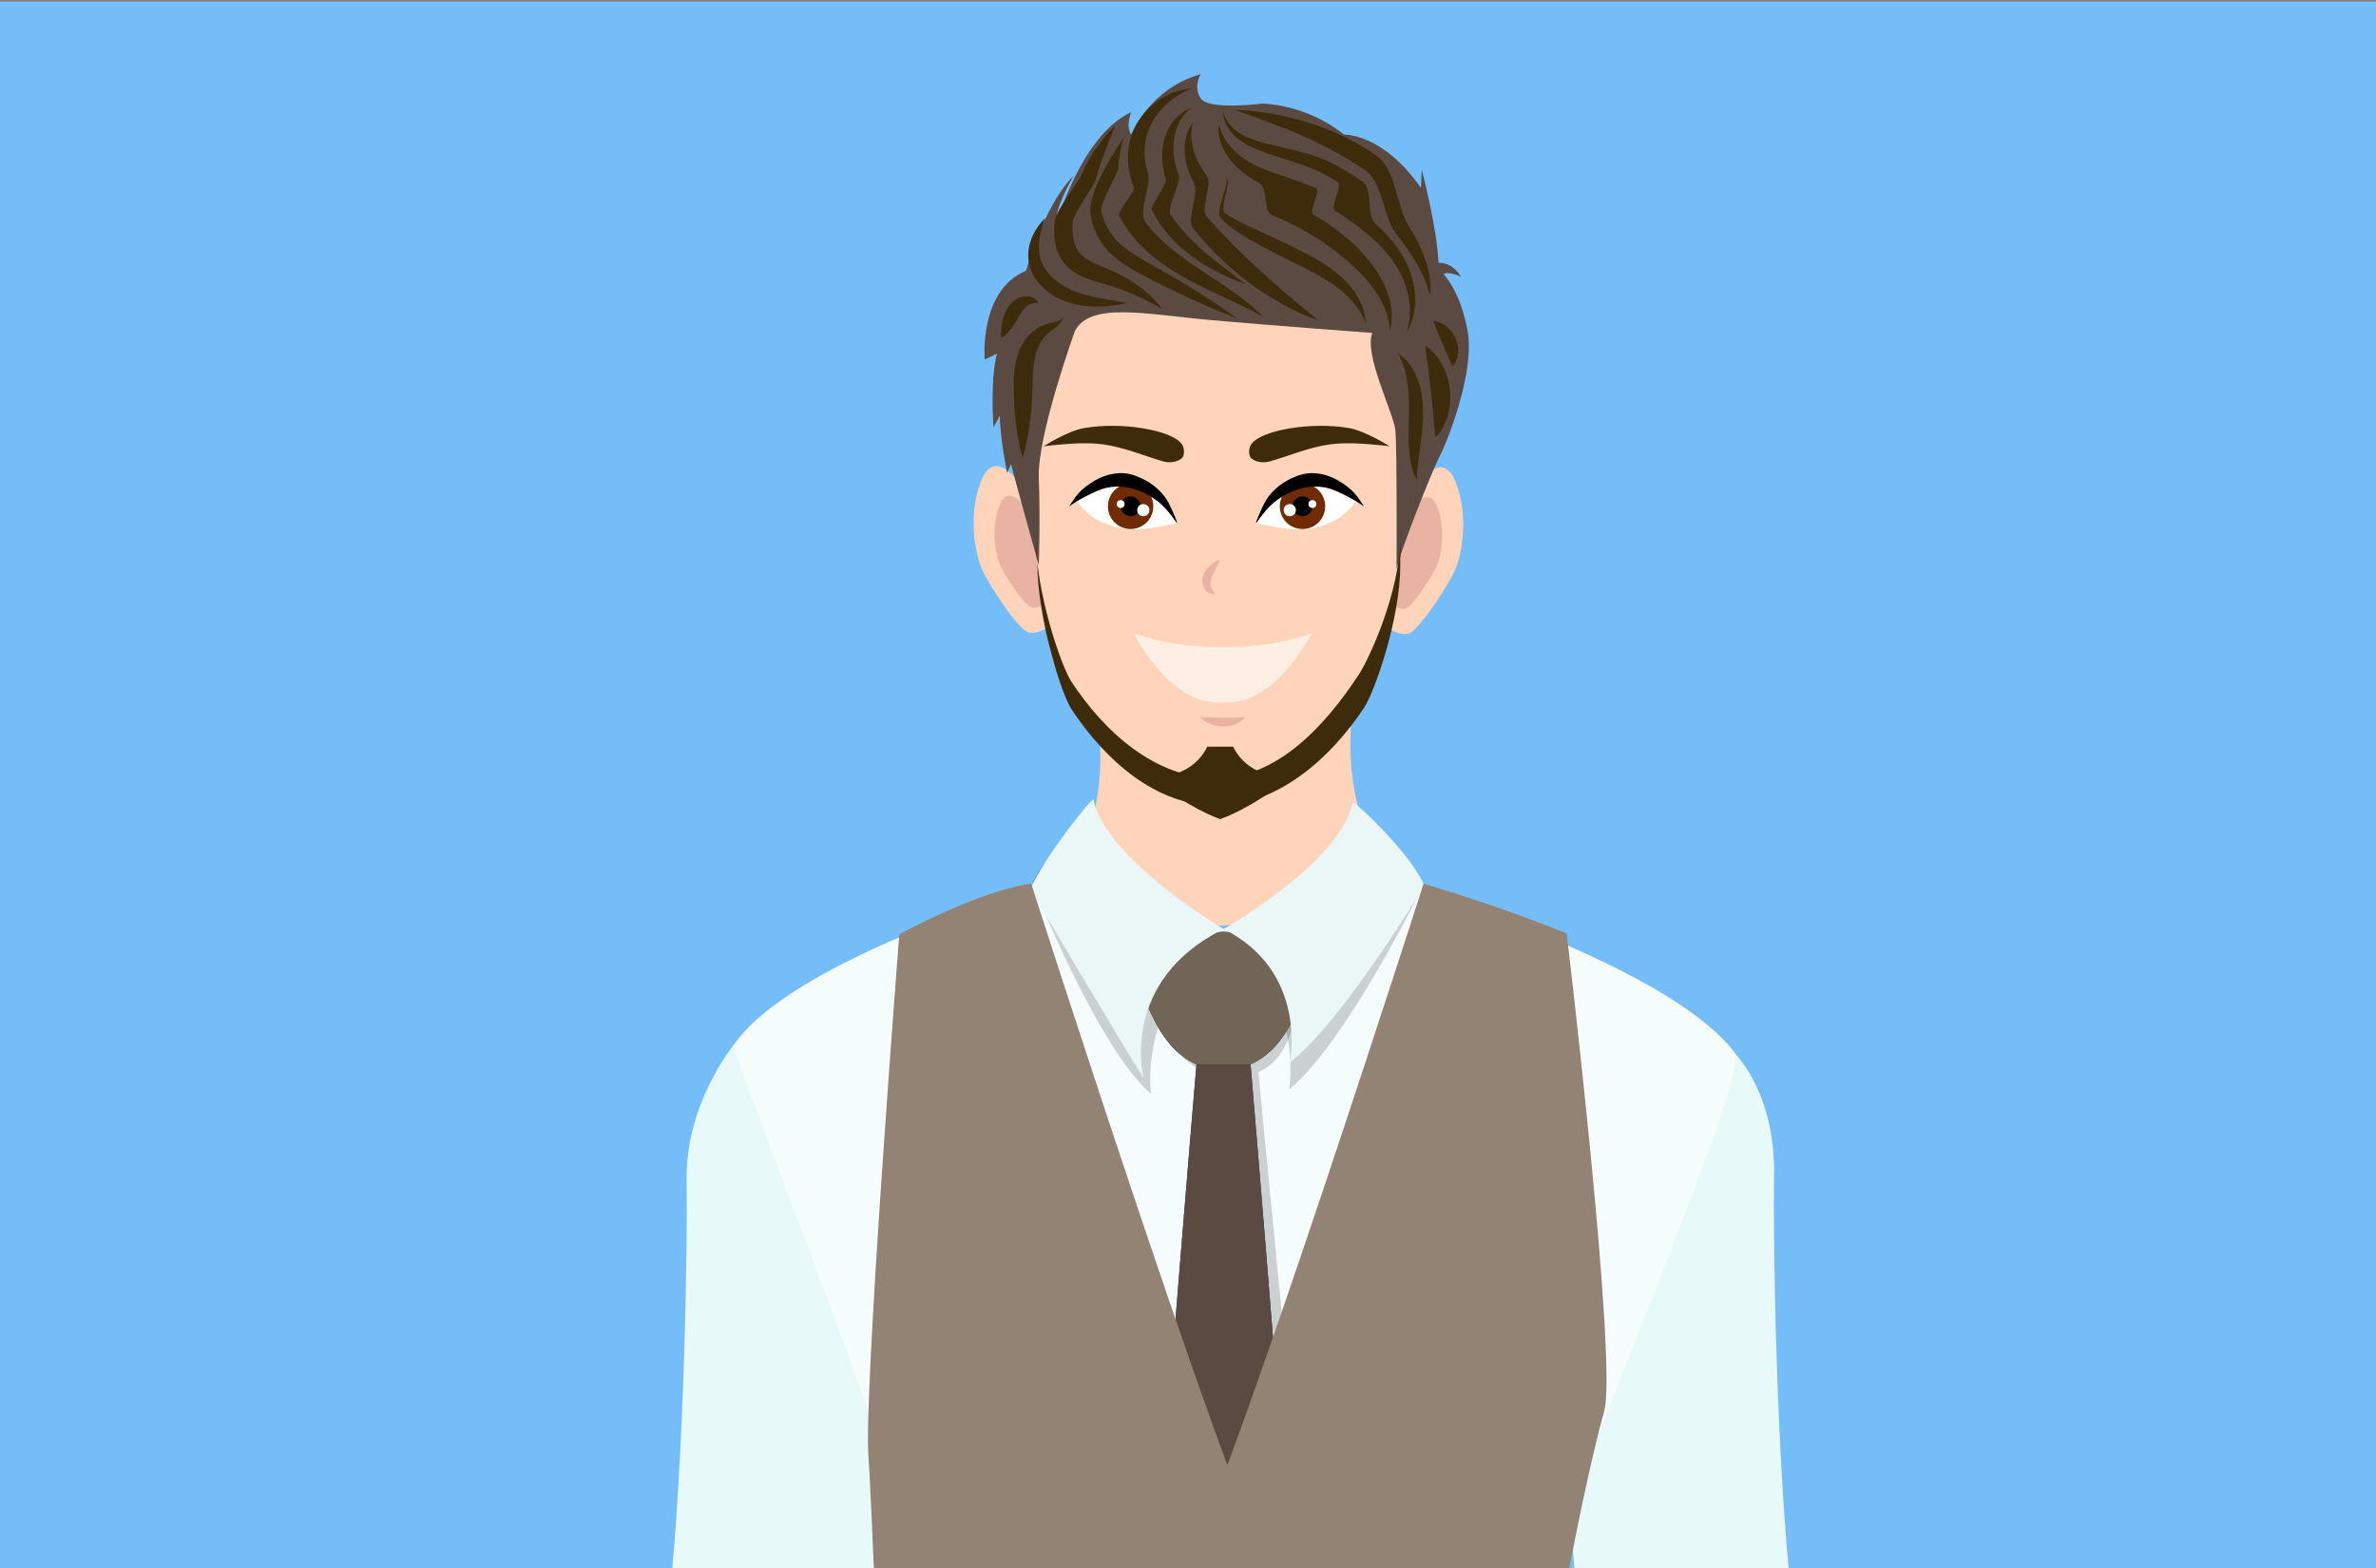 <svg xmlns="http://www.w3.org/2000/svg" id="Layer_1" viewBox="0 0 300 198"><rect x="0" y="0" width="300" height="198" fill="#808080" stroke="none"/><defs><style>.cls-1{fill:#fff;}.cls-2{fill:#3d2b0b;}.cls-3{opacity:.6;}.cls-4{fill:#716558;}.cls-5{opacity:.2;}.cls-6{fill:#75bdf8;}.cls-7{fill:#ffd4ba;}.cls-8{fill:#6b6158;}.cls-9{fill:#193556;}.cls-10{fill:#928374;}.cls-11{fill:#db9c94;}.cls-12{fill:#5a4a42;}.cls-13{fill:#ebf6f7;}.cls-14{fill:#e8f9f9;}.cls-15{fill:#231f20;}.cls-16{fill:#f5fcfc;}.cls-17{fill:#702b00;}</style></defs><rect class="cls-6" y=".2" width="300" height="198.4"></rect><g><path class="cls-7" d="M137.15,81.91s5.19,18.17-2.07,27.24c0,0,9.04,8.87,20.69,7.62,11.65-1.25,19.89-6.25,19.89-6.25,0,0-9.12-9.51-3.11-29.69l-35.41,1.07Z"></path><g><path class="cls-7" d="M129.23,61.72s-3.31-5.32-5.15-1.43-1.25,9.55,.24,12.29c1.49,2.74,4.55,7.17,5.61,7.31,1.06,.14,1.97-.29,3.11-1.24l-3.82-16.94Z"></path><g class="cls-3"><path class="cls-11" d="M129.79,64.51s-2.22-3.57-3.45-.96c-1.23,2.61-.84,6.41,.16,8.25s3.05,4.81,3.77,4.91c.71,.1,1.32-.19,2.09-.83l-2.56-11.36Z"></path></g></g><g><path class="cls-7" d="M178.45,61.87s3.31-5.32,5.15-1.43,1.25,9.55-.24,12.29c-1.49,2.74-4.55,7.17-5.61,7.31-1.06,.14-1.97-.29-3.11-1.24l3.82-16.94Z"></path><g class="cls-3"><path class="cls-11" d="M177.88,64.67s2.22-3.57,3.45-.96,.84,6.41-.16,8.25c-1,1.84-3.05,4.81-3.77,4.91-.71,.1-1.32-.19-2.09-.83l2.56-11.36Z"></path></g></g><path class="cls-15" d="M180.58,47.28c0-15.6-9.3-26.39-23.86-26.39-.07,0-.14,0-.21,0-.07,0-.14,0-.21,0-14.57,0-28.74,10.79-28.74,26.39s12.17,44.19,26.33,45.45v.03c.06,0,.12-.01,.18-.02,.06,0,.12,.01,.18,.02v-.03c14.17-1.26,26.33-30.19,26.33-45.45Z"></path><path class="cls-7" d="M173.57,40.84c-3.65-6.7-14.33-4.78-19.8-4.77-5.47-.02-15.72-1.23-19.37,5.47-2.76,5.08-3.68,14.53-3.68,23.65,0,6.34,1.58,17.52,2.68,19.41,4.32,7.42,12.91,14.71,20.36,14.79,7.46-.08,16.05-7.38,20.36-14.79,1.1-1.89,2.68-13.07,2.68-19.41,0-9.12-.48-19.28-3.25-24.35Z"></path><g class="cls-3"><path class="cls-11" d="M154.06,70.69s-.15,.36-.38,.8c-.11,.22-.24,.47-.38,.74-.06,.13-.12,.26-.19,.4-.05,.13-.12,.26-.15,.39-.06,.13-.07,.25-.1,.37-.01,.12-.03,.23-.03,.34,.02,.1,0,.22,.06,.32,.03,.11,.06,.22,.12,.31,.06,.09,.1,.2,.16,.28,.06,.08,.11,.15,.16,.22,.09,.13,.14,.22,.14,.22,0,0-.09,0-.26-.03-.08-.02-.18-.04-.29-.07-.11-.03-.23-.11-.36-.18-.06-.04-.14-.08-.2-.14-.06-.06-.12-.13-.18-.2-.14-.13-.21-.33-.29-.53-.05-.1-.05-.21-.07-.31,0-.11-.03-.22-.02-.33,.02-.21,.05-.43,.13-.62,.06-.2,.16-.37,.25-.54,.1-.17,.21-.31,.33-.44,.24-.26,.48-.47,.71-.62,.46-.31,.84-.39,.84-.39Z"></path></g><g><g><path class="cls-1" d="M148.6,66.06s-2.84-9.99-12.52-2.91c-.32,.23,1.29,1.68,1.5,1.85,1,.8,2.13,1.24,3.36,1.56,1.81,.47,3.67,.29,5.49-.05,.18-.03,2.18-.46,2.18-.45Z"></path><path class="cls-17" d="M143.29,66.75c-1.55,.3-3.06-.72-3.35-2.28s.72-3.06,2.28-3.35,3.06,.72,3.35,2.28-.72,3.06-2.28,3.35Z"></path><path d="M142.76,65.19c-.69,0-1.25-.56-1.25-1.25s.56-1.25,1.25-1.25,1.25,.56,1.25,1.25-.56,1.25-1.25,1.25Z"></path><path class="cls-1" d="M141.5,64.15c-.28,0-.5-.22-.5-.5s.22-.5,.5-.5,.5,.22,.5,.5-.22,.5-.5,.5Z"></path><path class="cls-1" d="M144.36,65.19c-.43,0-.77-.34-.77-.77s.34-.77,.77-.77,.77,.34,.77,.77-.34,.77-.77,.77Z"></path><path d="M148.61,66.01s-.07-.03-.09-.06c-.75-1.05-1.51-2.04-2.55-2.8-3.01-2.2-5.73-1.78-6.83-1.39-.91,.32-1.76,.76-2.6,1.21-.39,.21-.76,.44-1.13,.7-.13,.09-.42,.23-.49,.38,.97-1.52,1.45-2.12,2.64-2.94,1.15-.79,2.31-1.27,3.7-1.36,1.04-.07,1.98,.23,2.93,.67,1.46,.69,2.74,1.84,3.38,3.13,.18,.35,.35,.71,.51,1.08,.06,.13,.61,1.37,.54,1.38Z"></path></g><path class="cls-2" d="M146.86,58.26c.77,.22,1.64,.12,2.28-.32,.44-.3,.5-1.31,.04-1.91-1.32-1.72-7.52-2.8-12.26-1.98-2.15,.37-5.15,2.3-5.16,2.31,.23-.04,.36-.06,.5-.07,.19-.02,.39-.04,.58-.06,.39-.04,.78-.08,1.17-.11,.78-.07,1.56-.12,2.35-.14,.97-.02,1.94,0,2.9,.13,2.65,.36,5.08,1.42,7.6,2.15Z"></path></g><g><g><path class="cls-1" d="M158.61,66.06s2.84-9.99,12.52-2.91c.32,.23-1.29,1.68-1.5,1.85-1,.8-2.13,1.24-3.36,1.56-1.81,.47-3.67,.29-5.49-.05-.18-.03-2.18-.46-2.18-.45Z"></path><path class="cls-17" d="M163.92,66.75c1.55,.3,3.06-.72,3.35-2.28s-.72-3.06-2.28-3.35-3.06,.72-3.35,2.28,.72,3.06,2.28,3.35Z"></path><path d="M164.45,65.19c.69,0,1.25-.56,1.25-1.25s-.56-1.25-1.25-1.25-1.25,.56-1.25,1.25,.56,1.25,1.25,1.25Z"></path><circle class="cls-1" cx="165.71" cy="63.65" r=".5"></circle><path class="cls-1" d="M162.85,65.19c.43,0,.77-.34,.77-.77s-.34-.77-.77-.77-.77,.34-.77,.77,.34,.77,.77,.77Z"></path><path d="M158.6,66.01s.07-.03,.09-.06c.75-1.05,1.51-2.04,2.55-2.8,3.01-2.2,5.73-1.78,6.83-1.39,.91,.32,1.76,.76,2.6,1.21,.39,.21,.76,.44,1.13,.7,.13,.09,.42,.23,.49,.38-.97-1.52-1.45-2.12-2.64-2.94-1.15-.79-2.31-1.27-3.7-1.36-1.04-.07-1.98,.23-2.93,.67-1.46,.69-2.74,1.84-3.38,3.13-.18,.35-.35,.71-.51,1.08-.06,.13-.61,1.37-.54,1.38Z"></path></g><path class="cls-2" d="M160.35,58.26c-.77,.22-1.64,.12-2.28-.32-.44-.3-.5-1.31-.04-1.91,1.32-1.72,7.52-2.8,12.26-1.98,2.15,.37,5.15,2.3,5.16,2.31-.23-.04-.36-.06-.5-.07-.19-.02-.39-.04-.58-.06-.39-.04-.78-.08-1.17-.11-.78-.07-1.56-.12-2.35-.14-.97-.02-1.94,0-2.9,.13-2.65,.36-5.08,1.42-7.6,2.15Z"></path></g><path class="cls-12" d="M135.72,41.8s-4.76,13.16-4.56,18.53c.2,5.37,0,11.04,0,11.04,0,0-3.05-10.88-3.5-12.77l-.5,1.12s-.93-4.61-.91-7.22l-.81,1.45s-.45-6.17,.45-9.29l-1.56,.73s-.77-8.71,5.24-11.21c0,0,2.11-8.04,5.96-11.96,0,0-2.66,4.67-1.98,5.54,0,0,3.12-10.76,9.28-13.59,0,0-.74,1.74,0,2.83,0,0,2.35-5.88,8.78-7.62,0,0-1,1.52,0,3.05,1,1.52,7.74,.65,7.74,.65,0,0,5.5,0,10.35,3.92,0,0,4.87-.22,9.72,6.75l.09-2.32s1.92,7.2,2.12,11.77c0,0,1.62-.22,2.84,1.74,0,0-1.8-.8-2.18-.29,0,0,2.11,2.1,3.02,7.18,.9,5.08-2.45,13.68-3.47,15.64-1.02,1.96-5.26,12.65-5.51,14.47,0,0,.08-15.46-.15-17.63-.23-2.17-4-9.56-2.91-12.27,0,0-11.9-.87-20.16-1.6-8.26-.73-15.44-2.39-17.39,1.36Z"></path><g><path class="cls-2" d="M142.34,38.27c-1.66,.35-3.34,.54-5.09,.39-.87-.08-1.74-.25-2.6-.55-.85-.31-1.66-.74-2.38-1.3-.72-.56-1.35-1.26-1.79-2.07-.44-.81-.68-1.75-.65-2.65,.02-.9,.28-1.76,.65-2.52,.19-.38,.41-.74,.66-1.08,.25-.34,.52-.66,.82-.95-.55,1.54-.94,3.09-.73,4.49,.18,1.39,1.03,2.56,2.16,3.45,.56,.45,1.21,.82,1.89,1.13,.68,.3,1.43,.54,2.19,.73,1.54,.39,3.19,.58,4.85,.94Z"></path><path class="cls-2" d="M146.76,39.02c-2.15-1.24-4.31-2.24-6.55-2.92-1.11-.34-2.33-.61-3.59-1.19-.62-.29-1.25-.67-1.81-1.19-.27-.26-.53-.56-.74-.88-.21-.32-.38-.66-.52-1-.52-1.38-.51-2.74-.36-4,.16-1.27,2.94-4.78,3.44-5.92,.99-2.3,2.45-4.29,4.15-6.06-.85,2.27-1.8,4.44-2.37,6.63-.29,1.09-2.91,4.46-2.97,5.54-.02,.54-.04,1.08,.02,1.59,.05,.51,.15,.99,.32,1.41,.16,.43,.39,.77,.7,1.09,.31,.32,.72,.6,1.18,.86,.93,.51,2.08,.9,3.25,1.45,2.31,1.09,4.37,2.65,5.85,4.59Z"></path><path class="cls-2" d="M156.16,40.18c-2.43-.9-4.78-1.96-7.1-3.05-1.16-.55-2.31-1.12-3.45-1.7-1.13-.58-2.29-1.16-3.42-1.89-.56-.37-1.11-.77-1.63-1.22-.51-.46-1-.96-1.39-1.54-.82-1.13-1.29-2.45-1.48-3.76-.36-2.64,2.79-7.55,4.2-9.66-.35,1.21-.61,2.41-.68,3.62-.06,1.2-2.44,4.67-2.14,5.79l.11,.42c.04,.14,.09,.27,.14,.41,.08,.28,.21,.53,.32,.79,.26,.51,.53,1,.9,1.44,.68,.89,1.61,1.63,2.63,2.28,1.02,.66,2.14,1.25,3.25,1.89,1.11,.63,2.21,1.28,3.31,1.94,2.18,1.33,4.34,2.71,6.42,4.23Z"></path><path class="cls-2" d="M159.46,39.97c-2.91-1.58-5.89-2.81-8.85-4.35-1.47-.77-2.92-1.63-4.29-2.64-1.37-1.04-2.63-2.23-3.66-3.61-.53-.68-.97-1.43-1.39-2.19-.18-.4,2.05-3.05,1.91-3.46-.08-.2-.16-.41-.23-.61l-.18-.63c-.07-.21-.11-.43-.15-.64-.04-.22-.09-.43-.12-.65-.05-.44-.1-.88-.08-1.32-.01-.44,.04-.88,.1-1.32,.02-.22,.09-.43,.13-.65,.05-.22,.09-.43,.17-.64,.54-1.7,1.61-3.18,2.98-4.25,1.36-1.07,3.03-1.75,4.71-1.83-1.56,.58-2.89,1.5-3.89,2.65-1.01,1.14-1.71,2.49-1.97,3.87-.12,.7-.18,1.41-.11,2.11,.01,.35,.09,.7,.14,1.05,.03,.17,.09,.35,.13,.52,.04,.17,.08,.35,.15,.52,.44,1.37-1.27,4.94-.36,6.13,.21,.31,.47,.59,.7,.88,.26,.28,.5,.57,.77,.84,.52,.55,1.1,1.06,1.68,1.55,1.2,.99,2.51,1.9,3.85,2.79,2.67,1.79,5.55,3.54,7.87,5.88Z"></path><path class="cls-2" d="M157.26,35.89c-2.13-.77-4.18-1.76-6.08-3.04-1.89-1.28-3.62-2.88-4.89-4.82-.32-.49-.6-.99-.86-1.51-.25-.52,1.97-3.33,1.79-3.88-.17-.55-.31-1.12-.4-1.71-.08-.58-.09-1.17-.06-1.75,.05-.58,.14-1.16,.3-1.72,.17-.56,.39-1.1,.7-1.61,.32-.5,.68-.96,1.13-1.34,.45-.37,.96-.66,1.5-.85-.44,.35-.82,.74-1.13,1.16-.3,.43-.53,.9-.7,1.38-.17,.48-.27,.98-.34,1.48-.06,.5-.07,1.01-.05,1.51,.04,.5,.1,1,.21,1.48,.12,.48,.26,.97,.45,1.44,.37,.95-1.59,4.13-1.02,5,1.14,1.73,2.61,3.27,4.25,4.68,1.64,1.42,3.44,2.71,5.21,4.1Z"></path><path class="cls-2" d="M166.35,40.41c-.63-.22-1.25-.46-1.86-.73-.62-.26-1.21-.56-1.8-.85-1.18-.61-2.32-1.29-3.42-2.03-1.1-.74-2.16-1.54-3.18-2.39-1.02-.85-1.98-1.75-2.9-2.69-.92-.95-1.78-1.94-2.6-2.97-.8-1.03,.84-4.37,.2-5.56-.64-1.19-1.13-2.52-1.21-3.89-.09-1.35,.22-2.77,1.04-3.81-.34,1.25-.23,2.49,.12,3.62,.35,1.14,.95,2.17,1.66,3.14,.72,.97-.89,4.18-.04,5.13,.43,.47,.84,.94,1.28,1.4,.42,.47,.86,.92,1.3,1.37,.44,.45,.88,.91,1.34,1.34,.44,.45,.91,.88,1.36,1.32,.92,.87,1.86,1.73,2.81,2.58,.96,.84,1.93,1.68,2.92,2.51l1.49,1.24c.5,.42,1.01,.82,1.51,1.26Z"></path><path class="cls-2" d="M175.5,41.69c-.12-1.49-.6-2.85-1.31-4.08-.71-1.22-1.61-2.33-2.63-3.34-1.01-1.01-2.13-1.94-3.29-2.81-.58-.43-1.17-.85-1.78-1.24-.61-.39-1.23-.77-1.86-1.12-.63-.36-1.28-.69-1.93-1-.65-.32-1.32-.6-2.01-.89-1.37-.57-.39-3.4-1.79-4.16-.7-.38-1.38-.8-2.01-1.32-.63-.51-1.2-1.08-1.68-1.72-.47-.64-.86-1.34-1.1-2.09-.11-.38-.2-.75-.23-1.14-.04-.38-.02-.76,.04-1.13,.15,.73,.42,1.41,.8,2.01,.39,.6,.85,1.13,1.37,1.6,1.05,.95,2.29,1.62,3.64,2.15,1.34,.54,2.77,.97,4.23,1.49,.73,.26,1.47,.55,2.19,.87,.72,.33-1.01,2.95-.32,3.33,1.37,.78,2.67,1.66,3.87,2.66,1.2,1,2.31,2.09,3.28,3.32,.97,1.22,1.78,2.59,2.28,4.07,.5,1.47,.63,3.07,.24,4.52Z"></path><path class="cls-2" d="M172.44,40.84c-.78-2.06-2.29-3.62-3.99-4.84-1.72-1.23-3.7-2.13-5.69-3.13-1-.5-1.99-1.01-2.97-1.53-.98-.53-1.96-1.05-2.93-1.65-.96-.6-1.91-1.28-2.71-2.11-.8-.83,.99-4.08,.72-5.15,.64,.91-1.03,3.93-.14,4.52,.88,.61,1.84,1.1,2.82,1.56l3.02,1.38c1.01,.47,2.01,.96,3.01,1.45,1.98,.99,4.04,2.06,5.77,3.62,.86,.78,1.61,1.68,2.17,2.68,.55,1,.92,2.1,.92,3.2Z"></path><path class="cls-2" d="M177.56,42.04c.55-1.57,.59-3.22,.24-4.77-.34-1.55-1.01-3.01-1.92-4.3-.91-1.29-2.05-2.44-3.3-3.48-1.25-1.04-2.61-1.98-4.01-2.89-.7-.46,1.03-3.19,.33-3.63-.7-.44-1.41-.85-2.13-1.2-1.44-.71-3.03-1.21-4.65-1.72-.81-.25-1.63-.51-2.45-.81-.81-.29-1.64-.62-2.41-1.07-.76-.45-1.48-1.02-2-1.73-.52-.7-.84-1.55-.81-2.38,.17,.81,.62,1.52,1.19,2.08,.58,.56,1.27,.98,2.02,1.28,.75,.31,1.54,.54,2.36,.74,.82,.2,1.64,.39,2.48,.58,1.66,.39,3.37,.82,5.01,1.56,1.63,.74,3.07,1.68,4.5,2.6,1.43,.94,.4,4.22,1.69,5.38,1.29,1.16,2.47,2.47,3.37,3.98,.88,1.51,1.46,3.19,1.59,4.9,.13,1.7-.2,3.47-1.11,4.88Z"></path><path class="cls-2" d="M180.57,37.44c-.33-1.48-.92-2.84-1.66-4.12-.74-1.28-1.58-2.49-2.51-3.62-1.86-2.27-1.63-6.51-4.05-8.2-2.42-1.69-5.07-3.11-7.84-4.33-2.77-1.23-5.68-2.24-8.63-3.31,3.15,.13,6.28,.67,9.31,1.62,3.03,.95,5.95,2.32,8.57,4.15,2.61,1.83,2.47,6.38,4.18,9.03,.85,1.33,1.54,2.74,2.05,4.21,.25,.74,.44,1.49,.54,2.26,.11,.77,.13,1.54,.04,2.3Z"></path><path class="cls-2" d="M134.19,40.22c-.12,.42-.46,.78-.81,1.06-.35,.28-.72,.51-1,.75-.56,.48-.96,1.06-1.25,1.7-.59,1.28-.69,2.72-.74,4.29l-.03,1.2c-.02,.41-.03,.82-.06,1.22-.05,.82-.11,1.63-.21,2.45-.2,1.63-.46,3.26-.98,4.89-.49-1.64-.73-3.27-.9-4.91-.09-.82-.14-1.63-.17-2.45-.03-.82-.05-1.62-.03-2.47,.02-.42,.04-.86,.09-1.29,.06-.44,.13-.88,.24-1.32,.22-.88,.61-1.78,1.18-2.54,.57-.76,1.36-1.41,2.28-1.76,.91-.34,1.7-.29,2.39-.84Z"></path><path class="cls-2" d="M131.08,38.29c-.19-.03-.35-.04-.49-.02-.15,.02-.28,.05-.4,.1-.24,.09-.45,.22-.62,.36-.18,.15-.29,.28-.43,.46-.13,.18-.27,.38-.39,.6-.26,.44-.55,.99-.92,1.5-.38,.51-.8,1-1.4,1.41-.09-.7-.02-1.34,.1-1.95,.06-.31,.14-.6,.25-.9,.1-.3,.24-.61,.42-.92,.19-.31,.42-.61,.73-.87,.29-.26,.7-.49,1.11-.58,.41-.09,.84-.09,1.23,.05,.39,.13,.73,.42,.83,.77Z"></path><path class="cls-2" d="M176.5,44.61c.62,.39,1.15,.93,1.58,1.53,.43,.61,.75,1.28,.99,1.97,.48,1.39,.63,2.85,.61,4.27-.02,1.42-.2,2.79-.38,4.13-.18,1.35-.35,2.68-.43,4.09-.65-1.29-.88-2.74-.97-4.13-.09-1.41-.03-2.78,0-4.12,.02-1.33,0-2.64-.18-3.93-.18-1.29-.53-2.55-1.21-3.82Z"></path><path class="cls-2" d="M179.99,43.67c.95,.63,1.63,1.51,2.14,2.46,.5,.96,.82,2,.93,3.07,.12,1.07,.04,2.15-.24,3.19-.29,1.03-.76,2.03-1.56,2.83-.16-1.09-.22-2.06-.31-3.01-.08-.95-.17-1.86-.27-2.77-.1-.91-.21-1.83-.34-2.77-.12-.95-.28-1.9-.36-3Z"></path><path class="cls-2" d="M180.98,40.54c.67,.05,1.25,.35,1.73,.74,.48,.4,.85,.92,1.09,1.48,.24,.56,.35,1.18,.3,1.79-.05,.61-.25,1.21-.7,1.7-.29-.58-.49-1.06-.7-1.52l-.56-1.32-.56-1.32c-.19-.46-.4-.94-.61-1.55Z"></path></g><g class="cls-3"><path class="cls-11" d="M151.53,90.54s.41,0,.95,.02c.27,0,.59,.02,.91,.04,.33,0,.67,.03,1,.03,.34,0,.67,0,.99,0,.16,0,.32,0,.46-.02,.15,0,.3,0,.43-.02,.13-.01,.26-.01,.37-.02,.11-.02,.21-.02,.3-.03,.17,0,.28,0,.28,0,0,0-.06,.08-.18,.21-.12,.13-.31,.3-.57,.45-.13,.09-.27,.16-.43,.22-.16,.07-.33,.14-.51,.18-.36,.1-.76,.15-1.16,.14-.8,0-1.57-.26-2.07-.56-.52-.29-.77-.62-.77-.62Z"></path><path class="cls-1" d="M154.38,81.71c-6.74,.11-11.31-1.79-11.31-1.79,3.94,6.94,7.87,9.01,11.31,8.78,3.44,.23,7.36-1.84,11.31-8.78,0,0-4.57,1.9-11.31,1.79Z"></path></g><g><path class="cls-14" d="M226.31,202.72c-2.07-18.25-2.45-46.86-2.31-54.05,.25-12.1-6.28-17-6.28-17-15.86-.39-20.39,42.79-20.39,42.79,0,0,.37,13.8,1.93,28.26h27.05Z"></path><path class="cls-14" d="M84.43,202.68h27.06c1.52-14.27,1.88-27.74,1.88-27.74,0,0-4.87-43.38-20.73-42.99,0,0-6.14,7.43-5.95,17.2,.14,7.12-.26,35.27-2.26,53.54Z"></path><path class="cls-16" d="M113.35,202.47h83.51c1.17-6.31,2.49-12.88,3.11-15.74,1.22-5.63,21.03-51.29,19.03-53.86-6.75-8.68-26.52-15.69-33.38-18.5-6.86-2.81-9.91-4.8-9.91-4.8,0,0-18.7,9.15-21.21,7.74-2.52-1.41-21.37-6.02-21.37-6.02,0,0-33.3,9.62-40.62,20.88,0,0,18.72,49.52,20.55,55.62,.57,1.91,.54,7.61,.3,14.68Z"></path><circle class="cls-8" cx="154.21" cy="194.06" r="3.65"></circle><g class="cls-5"><path class="cls-15" d="M152.11,135.36c-.75,8.67-3.55,41.28-5.45,67.3h18.64c-2.3-25.99-5.65-58.62-6.4-67.3,4.12-1.76,4.37-6.94,5.26-8.58,.7-1.28-1.07-3.55-3.35-5.58-1.46-1.3-3.73-1.04-5.69-1.04l-1.35-.33c-1.96,0-2.11,.07-3.57,1.38-2.28,2.03-5.27,5.04-4.57,6.32,.9,1.63,2.36,6.08,6.48,7.84Z"></path></g><g class="cls-5"><path class="cls-15" d="M138.25,103.34c-.08-.35-6.12,4.14-7.9,8.15,0,0,8.15,20.77,14.98,26.64,0,0-1.65-10.98,8.26-19.58,0,0-13.73-7.77-15.34-15.21Z"></path></g><g class="cls-5"><path class="cls-15" d="M171.08,102.1c.09-.36,6.9,5.59,8.6,9.75,0,0-9.73,19.89-16.91,25.71,0,0,2.02-11.21-7.88-20.33,0,0,14.32-7.55,16.19-15.13Z"></path></g><g><g><path class="cls-9" d="M151.07,134.39c-.74,8.79-3.48,41.47-5.39,68.09h17.61c-1.91-26.62-4.65-59.29-5.39-68.09,4.15-1.82,5.62-6.4,6.52-8.09,.71-1.32-2.3-4.43-4.6-6.53-1.47-1.34-3.37-2.09-5.34-2.09h0c-1.97,0-3.87,.75-5.34,2.09-2.3,2.1-5.31,5.21-4.6,6.53,.91,1.69,2.37,6.27,6.52,8.09Z"></path><path class="cls-12" d="M151.07,134.39c-.74,8.79-3.48,41.47-5.39,68.09h17.61c-1.91-26.62-4.65-59.29-5.39-68.09,4.15-1.82,5.62-6.4,6.52-8.09,.71-1.32-2.3-4.43-4.6-6.53-1.47-1.34-3.37-2.09-5.34-2.09h0c-1.97,0-3.87,.75-5.34,2.09-2.3,2.1-5.31,5.21-4.6,6.53,.91,1.69,2.37,6.27,6.52,8.09Z"></path></g><path class="cls-4" d="M151.07,134.39h6.83c4.15-1.82,5.62-6.4,6.52-8.09,.71-1.32-2.3-4.43-4.6-6.53-1.47-1.34-3.37-2.09-5.34-2.09s-3.87,.75-5.34,2.09c-2.3,2.1-5.31,5.21-4.6,6.53,.91,1.69,2.37,6.27,6.52,8.09Z"></path></g><path class="cls-13" d="M138.05,100.96c-.08-.36-6.19,7.23-7.96,11.33,0,0,11.86,20.06,14.3,23.81,0,0-3.17-12.2,10.1-18.79,0,0-14.84-8.73-16.44-16.36Z"></path><path class="cls-13" d="M170.8,101.35c.08-.36,7.28,6.35,9.05,10.46,0,0-10.24,17.11-16.99,22.36,0,0,2.4-11.49-8.37-16.85,0,0,14.71-8.34,16.31-15.97Z"></path><path class="cls-10" d="M197.8,117.87c-9.43-3.83-18.06-6.27-18.06-6.27,0,0-23.82,74.29-29.17,84.01l.73,7.04h27.49v.05h18.53c2.17-12.63,4.67-22.65,5.2-24.37,1.82-5.93-4.71-60.48-4.71-60.48Z"></path><path class="cls-10" d="M138.49,202.66h19.99l.9-7.04c-5.35-9.72-29.17-84.01-29.17-84.01,0,0-5.17,.3-16.66,6.36,0,0-4.56,58.41-3.89,66.05,.13,1.54,.49,9.34,.88,18.7h27.95v-.05Z"></path></g><path class="cls-2" d="M176.8,67.91v3.47c0,6.84-3.26,15.99-4.54,17.94-4.22,6.42-10.96,12.39-18.66,12.43-7.7-.04-14.11-5.81-18.33-12.23-1.28-1.95-4.29-11.52-4.29-18.36l-.23-3.55c0,7.15,3.24,16.5,4.51,18.44,4.22,6.43,10.63,12.2,18.33,12.24,7.7-.04,13.76-6.68,17.98-13.11,1.28-1.95,5.22-10.42,5.22-17.26Z"></path><path class="cls-2" d="M155.7,94.29h-3.26c-2.16,4.33-7.31,3.86-7.31,3.86,5.16,3.96,8.43,5.11,8.94,5.28,.51-.17,3.78-1.32,8.94-5.28,0,0-5.16,.47-7.31-3.86Z"></path></g></svg>